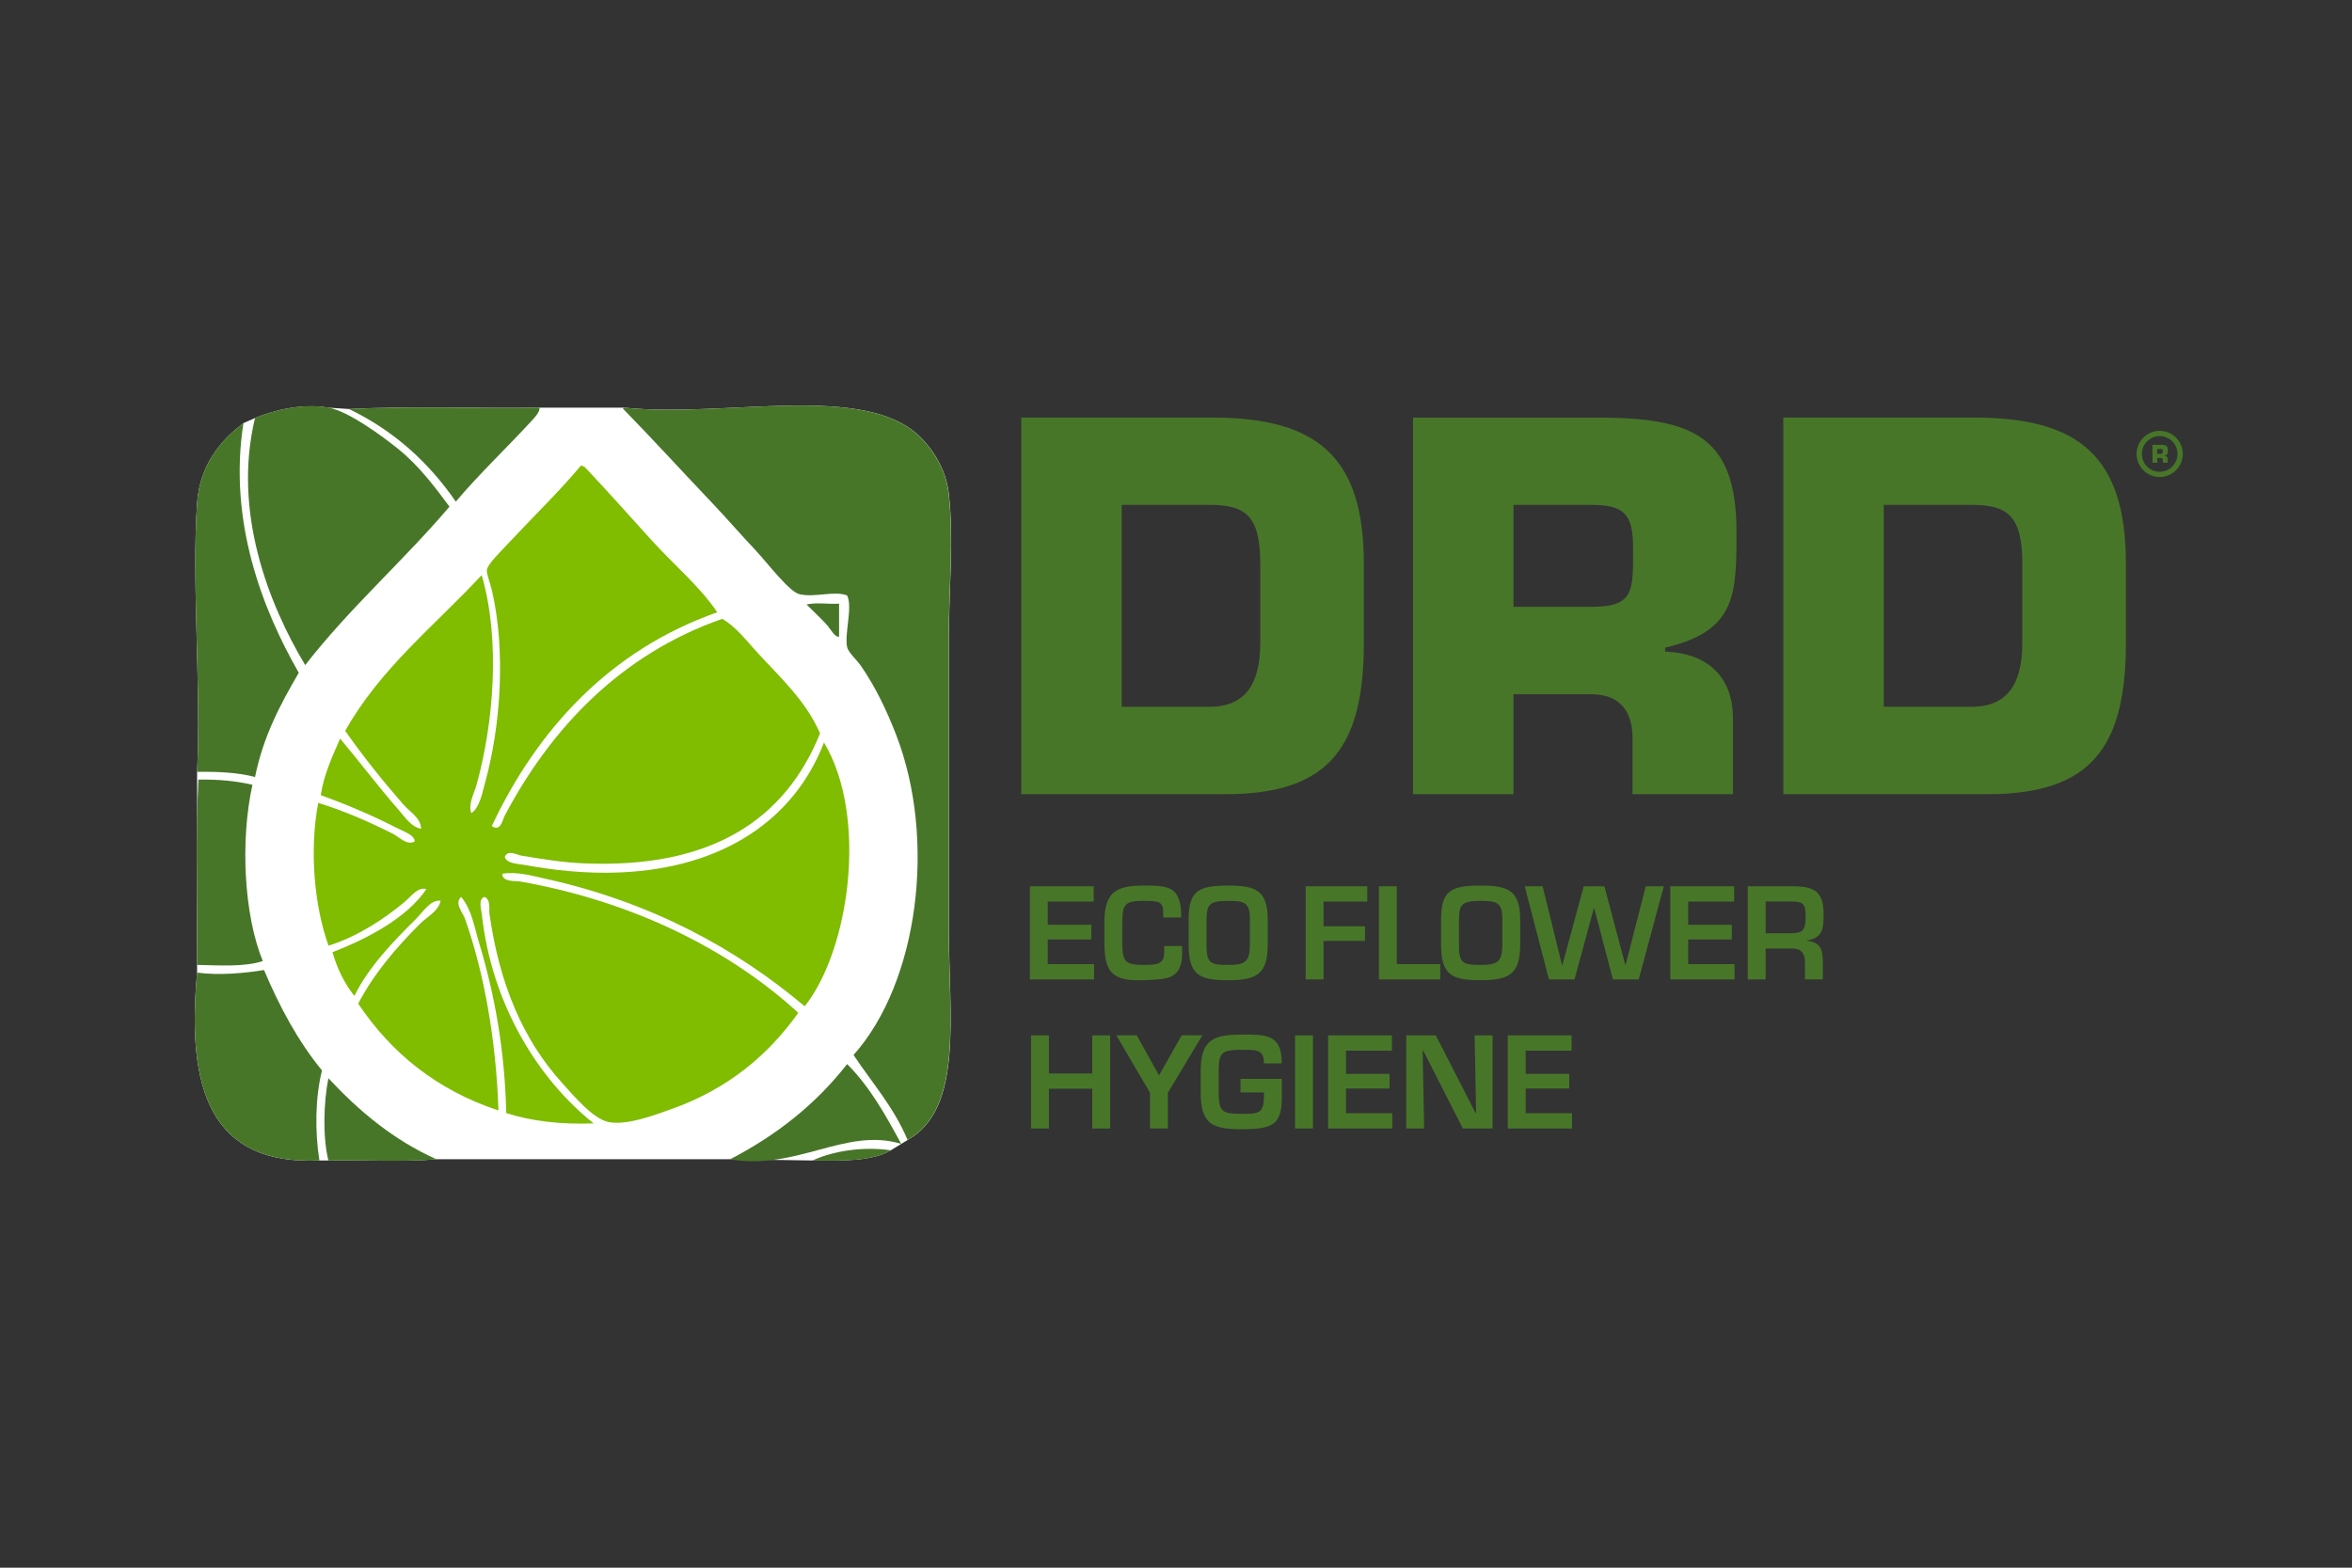 <?xml version="1.0" encoding="UTF-8"?><svg id="Layer_1" xmlns="http://www.w3.org/2000/svg" xmlns:xlink="http://www.w3.org/1999/xlink" viewBox="0 0 300 200"><rect x="0" y="0" width="300" height="200" fill="#333333" stroke="none"/><defs><style>.cls-1,.cls-2,.cls-3{fill:none;}.cls-2{stroke:#487629;stroke-width:.67px;}.cls-4{clip-path:url(#clippath);}.cls-5{fill:#fff;}.cls-6{fill:#80bc00;}.cls-7{fill:#487629;}.cls-3{stroke:#fff;stroke-miterlimit:10;stroke-width:.17px;}</style><clipPath id="clippath"><rect class="cls-1" x="24.84" y="51.74" width="263.59" height="98.14"/></clipPath></defs><g class="cls-4"><path class="cls-7" d="M240.27,64.41h11.21c4.48,0,6.47,1.28,6.47,7.5v10.06c0,5.06-1.73,8.2-6.47,8.2h-11.21v-25.76Zm-12.81,36.91h26.08c13.39,0,17.62-6.22,17.62-19.35v-10.06c0-13.65-5.96-18.64-19.35-18.64h-24.35v48.05Zm-47.22,0h12.81v-12.75h9.93c3.84,0,5.38,2.43,5.25,6.02v6.73h12.81v-9.67c0-5.45-3.4-8.33-8.65-8.52v-.51c9.1-2.11,9.1-6.79,9.1-14.8,0-11.98-5.45-14.35-16.53-14.54h-24.73v48.05Zm12.81-23.9v-13.01h9.93c4.23,0,5.32,1.22,5.32,5.51,0,5.45,.19,7.5-5.32,7.5h-9.93Zm-49.98-13.01h11.21c4.49,0,6.47,1.28,6.47,7.5v10.06c0,5.06-1.73,8.2-6.47,8.2h-11.21v-25.76Zm-12.81,36.91h26.08c13.39,0,17.62-6.22,17.62-19.35v-10.06c0-13.65-5.96-18.64-19.35-18.64h-24.35v48.05Z"/><path class="cls-5" d="M25.14,98.48c.53-10.6-.71-24.41,0-34.32,.34-4.77,2.96-7.98,5.91-10.18l1.48-.65c2.47-1.04,6.16-1.89,9.36-1.32l2.63,.17c7.77-.38,16.25-.06,24.3-.17h10.84c12.96,1.34,30.7-3.29,37.76,3.78,1.63,1.62,3.27,4.17,3.61,7.22,.65,5.83,0,12.36,0,18.55v36.78c0,11.26,1.9,23.07-5.25,27.09l-2.14,1.31c-2.35,1.42-6.19,1.36-10.01,1.31l-10.51-.16H55.68c-4.27,.38-9.25,.06-13.79,.16h-1.15c-13.9,.64-16.98-9.1-15.6-23.97"/><path class="cls-7" d="M57.32,64.65c-5.91,6.95-12.77,12.96-18.39,20.2-4.61-7.68-9.31-19.49-6.4-31.53,2.46-1.04,6.16-1.89,9.36-1.32,2.57,.46,6.82,3.61,8.87,5.25,2.78,2.23,4.88,5.12,6.57,7.39"/><path class="cls-7" d="M44.51,52.18c7.77-.38,16.25-.06,24.3-.17,.08,.46-.46,1.08-.82,1.48-3.02,3.32-6.91,7-9.85,10.51-3.46-5.02-7.9-9.06-13.63-11.82"/><path class="cls-7" d="M79.48,52.18c-.03-.14,.06-.15,.16-.17,12.96,1.34,30.7-3.29,37.76,3.78,1.63,1.62,3.27,4.17,3.61,7.22,.65,5.83,0,12.36,0,18.55v36.78c0,11.26,1.9,23.07-5.25,27.09-1.74-4.17-4.53-7.29-6.89-10.84,8.25-9.24,10.63-27.45,5.42-40.88-1.21-3.1-2.56-5.96-4.44-8.71-.57-.83-1.66-1.76-1.8-2.46-.36-1.71,.74-5.09,0-6.57-1.6-.65-4.05,.29-6.07-.16-1.3-.29-4.14-4.04-5.58-5.58-2-2.12-3.71-4.11-5.42-5.91-4.26-4.49-7.86-8.44-11.49-12.15"/><path class="cls-7" d="M31.05,53.98c-1.96,12.53,2.44,23.79,7.06,31.85-2.32,3.98-4.52,8.07-5.58,13.3-2.11-.57-4.66-.7-7.39-.66,.53-10.6-.71-24.41,0-34.32,.34-4.77,2.96-7.98,5.91-10.18"/><path class="cls-6" d="M91.47,78.12c-13.73,4.83-22.97,15.01-28.74,27.26,1.12,.8,1.4-.85,1.64-1.31,5.95-11.26,14.88-20.62,27.75-25.12,1.76,1,3.13,2.84,4.6,4.43,2.82,3.07,6.04,5.99,7.88,10.18-4.43,10.98-13.82,17.3-30.21,16.58-2.7-.12-5.18-.54-7.88-.98-.59-.1-1.77-.81-2.13,.17,.29,.85,1.55,.85,2.3,.98,3.78,.68,7.92,1.19,12.48,.99,13.13-.58,22.17-6.78,25.94-16.58,5.66,9.45,3.26,26.47-2.46,33.66-8.7-7.34-19.55-13.28-33-16.26-1.76-.39-3.71-.96-5.58-.65,0,1.1,1.69,.88,2.3,.99,14.3,2.52,26.58,8.62,35.46,16.75-3.82,5.39-9.02,9.76-16.25,12.31-2.16,.76-5.53,2.06-7.88,1.64-2.03-.36-4.6-3.46-6.07-5.09-4.9-5.43-7.93-12.53-9.19-21.51-.08-.56,.2-1.81-.65-2.14-.83,.33-.38,1.68-.33,2.14,1.24,11.64,7.28,21.21,14.28,26.76-4.31,.16-8.01-.31-11.16-1.32-.18-8-1.47-15.11-3.45-21.67-.61-2.03-.95-4.3-2.3-5.91-.91,.83,.21,1.98,.49,2.79,2.41,6.83,3.96,15.33,4.27,24.46-7.89-2.61-13.68-7.34-17.89-13.63,2.02-3.86,4.84-7.15,7.88-10.18,.93-.93,2.36-1.6,2.63-2.95-1.29-.15-2.22,1.4-3.12,2.3-2.8,2.79-6.04,6.08-7.88,9.85-1.23-1.56-2.17-3.41-2.79-5.58,4.73-1.84,9.54-4.46,11.98-8.05-1.08-.34-2,.98-2.79,1.64-2.59,2.16-5.95,4.39-9.69,5.58-1.8-4.94-2.48-12.14-1.32-18.22,3.32,1.01,6.57,2.45,9.52,3.94,.84,.42,1.79,1.54,2.79,.98,.02-.84-1.57-1.34-2.46-1.81-2.83-1.46-6.35-2.96-9.53-4.1,.44-2.8,1.51-4.95,2.47-7.22,2.46,2.93,4.93,6.21,7.55,9.2,.78,.89,1.58,2.13,2.79,2.3-.05-1.38-1.47-2.17-2.3-3.12-2.51-2.87-5.12-6.12-7.39-9.36,4.47-7.96,11.42-13.43,17.41-19.87,2.43,8.31,1.5,19.02-.66,26.76-.34,1.21-1.09,2.47-.66,3.61,1.06-.68,1.41-2.65,1.81-4.1,1.91-7,2.61-16.58,.82-24.3-.21-.91-.71-2.16-.65-2.63,.09-.74,1.81-2.39,2.79-3.45,3.11-3.33,6.45-6.57,9.2-9.85,.27-.04,.28,.15,.49,.16,2.84,3.01,5.68,6.21,8.54,9.36,2.83,3.12,6.16,5.89,8.37,9.19"/><path class="cls-7" d="M102.71,77.09c1.13-.39,2.99-.06,4.4-.17v4.36c-.67,.24-1.19-.97-1.86-1.68-.88-.93-1.72-1.69-2.54-2.52"/><path class="cls-3" d="M102.71,77.09c1.13-.39,2.99-.06,4.4-.17v4.36c-.67,.24-1.19-.97-1.86-1.68-.88-.93-1.72-1.69-2.54-2.52Z"/><path class="cls-7" d="M32.2,100.12c-1.57,7.14-1.09,16.6,1.32,22.49-2.38,.78-5.57,.54-8.38,.49,.11-7.82-.22-16.09,.16-23.64,2.57-.05,4.86,.18,6.89,.66"/><path class="cls-7" d="M33.68,123.76c2,4.73,4.36,9.11,7.39,12.8-.86,3.47-.92,7.73-.33,11.49-13.9,.64-16.98-9.1-15.6-23.97,2.75,.38,6.05,.08,8.54-.33"/><path class="cls-7" d="M114.95,145.93c-7.08-2.15-13.29,3.43-21.84,1.97,5.96-3.07,10.99-7.08,14.94-12.15,2.86,2.84,4.9,6.48,6.9,10.18"/><path class="cls-7" d="M41.89,137.56c3.88,4.16,8.24,7.85,13.79,10.34-4.27,.38-9.25,.06-13.79,.16-.75-3.01-.61-7.46,0-10.51"/><path class="cls-7" d="M113.63,146.75c-2.36,1.42-6.2,1.36-10.01,1.31,2.53-1.18,6.3-1.84,10.01-1.31"/></g><g><path class="cls-7" d="M133.64,117.98h5.56v1.87h-5.56v3.15h5.91v1.95h-8.19v-11.88h8.14v1.95h-5.86v2.96Z"/><path class="cls-7" d="M148.37,117.05v-.65c0-1.38-.54-1.47-2.53-1.47-2.3,0-2.69,.38-2.69,2.71v2.63c.02,2.38,.3,2.83,2.69,2.83,1.84,0,2.66-.06,2.66-1.76v-.65h2.28v.78c.05,3.58-2,3.45-4.94,3.58-4.18,.16-4.93-1.22-4.97-4.69v-2.72c0-3.8,1.47-4.66,4.97-4.66,2.96,0,4.66,.02,4.81,3.42v.65h-2.28Z"/><path class="cls-7" d="M161.7,117.32v3.2c0,3.8-1.47,4.53-5.07,4.53s-5.02-.63-5.02-4.53v-3.2c0-3.69,1.25-4.34,5.02-4.34,3.42,0,5.07,.52,5.07,4.34Zm-7.81,0v3.2c0,2.36,.46,2.58,2.74,2.58,2.08,0,2.79-.29,2.79-2.58v-3.2c.05-2.23-.76-2.39-2.79-2.39-2.46,0-2.69,.51-2.74,2.39Z"/></g><g><path class="cls-7" d="M168.82,118.17h5.29v1.87h-5.29v4.91h-2.28v-11.88h7.86v1.95h-5.58v3.15Z"/><path class="cls-7" d="M178.17,123h5.54v1.95h-7.83v-11.88h2.28v9.93Z"/><path class="cls-7" d="M193.9,117.32v3.2c0,3.8-1.47,4.53-5.07,4.53s-5.02-.63-5.02-4.53v-3.2c0-3.69,1.25-4.34,5.02-4.34,3.42,0,5.07,.52,5.07,4.34Zm-7.81,0v3.2c0,2.36,.46,2.58,2.74,2.58,2.08,0,2.79-.29,2.79-2.58v-3.2c.05-2.23-.76-2.39-2.79-2.39-2.46,0-2.69,.51-2.74,2.39Z"/><path class="cls-7" d="M209.92,113.07h2.3l-3.2,11.88h-3.29l-2.38-9.06h-.06l-2.46,9.06h-3.26l-3.09-11.88h2.28l2.47,10.01h.06l2.72-10.01h2.63l2.66,10.01h.05l2.57-10.01Z"/><path class="cls-7" d="M215.33,117.98h5.56v1.87h-5.56v3.15h5.91v1.95h-8.19v-11.88h8.14v1.95h-5.86v2.96Z"/><path class="cls-7" d="M225.21,121.02v3.93h-2.28v-11.88h6.07c2.6,.06,3.6,.87,3.6,3.56,0,1.76-.1,3.04-2.11,3.34v.06c1.62,.14,2.01,1.01,2.01,2.69v2.22h-2.28v-2.22c0-1-.41-1.69-1.5-1.71h-3.5Zm3.01-1.95c1.68,0,2.09-.33,2.09-2.08s-.3-1.98-1.93-1.98h-3.17v4.05h3.01Z"/></g><g><path class="cls-7" d="M141.6,143.97h-2.28v-5.07h-5.53v5.07h-2.28v-11.88h2.28v4.86h5.53v-4.86h2.28v11.88Z"/><path class="cls-7" d="M148.96,139.4v4.56h-2.28v-4.56l-4.29-7.32h2.6l2.82,5.07h.05l2.87-5.07h2.63l-4.39,7.32Z"/><path class="cls-7" d="M163.5,137.66v2.15c0,3.52-.89,4.25-5.12,4.25-3.8,0-5.23-.67-5.23-4.69v-2.72c0-3.96,1.55-4.66,5.23-4.66,2.9,0,5.18-.14,5.1,3.67h-2.26c0-1.74-.86-1.73-2.83-1.73-2.66,0-2.92,.41-2.95,2.71v2.72c.03,2.49,.41,2.74,2.95,2.74,2.17,0,2.83-.05,2.83-2.3v-.43h-2.99v-1.73h5.27Z"/><path class="cls-7" d="M167.47,143.97h-2.28v-11.88h2.28v11.88Z"/><path class="cls-7" d="M171.68,137h5.56v1.87h-5.56v3.15h5.91v1.95h-8.19v-11.88h8.14v1.95h-5.86v2.96Z"/><path class="cls-7" d="M188.1,132.09h2.28v11.88h-3.79l-5.05-9.93h-.08l.19,9.93h-2.28v-11.88h3.77l5.08,9.93h.06l-.19-9.93Z"/><path class="cls-7" d="M194.6,137h5.56v1.87h-5.56v3.15h5.91v1.95h-8.19v-11.88h8.14v1.95h-5.86v2.96Z"/></g><path class="cls-7" d="M274.54,56.75h1.18c.53,0,.79,.12,.79,.69,0,.38,0,.6-.43,.7v.02c.25,0,.41,.15,.41,.41v.46h-.61v-.32c0-.17-.07-.29-.25-.29h-.47v.61h-.61v-2.29Zm1.08,1.15c.26,0,.25-.1,.25-.36,0-.2-.05-.26-.25-.26h-.47v.62h.47Z"/><path class="cls-2" d="M278.08,57.91c0,1.44-1.17,2.61-2.61,2.61s-2.61-1.17-2.61-2.61,1.17-2.61,2.61-2.61,2.61,1.17,2.61,2.61Z"/></svg>